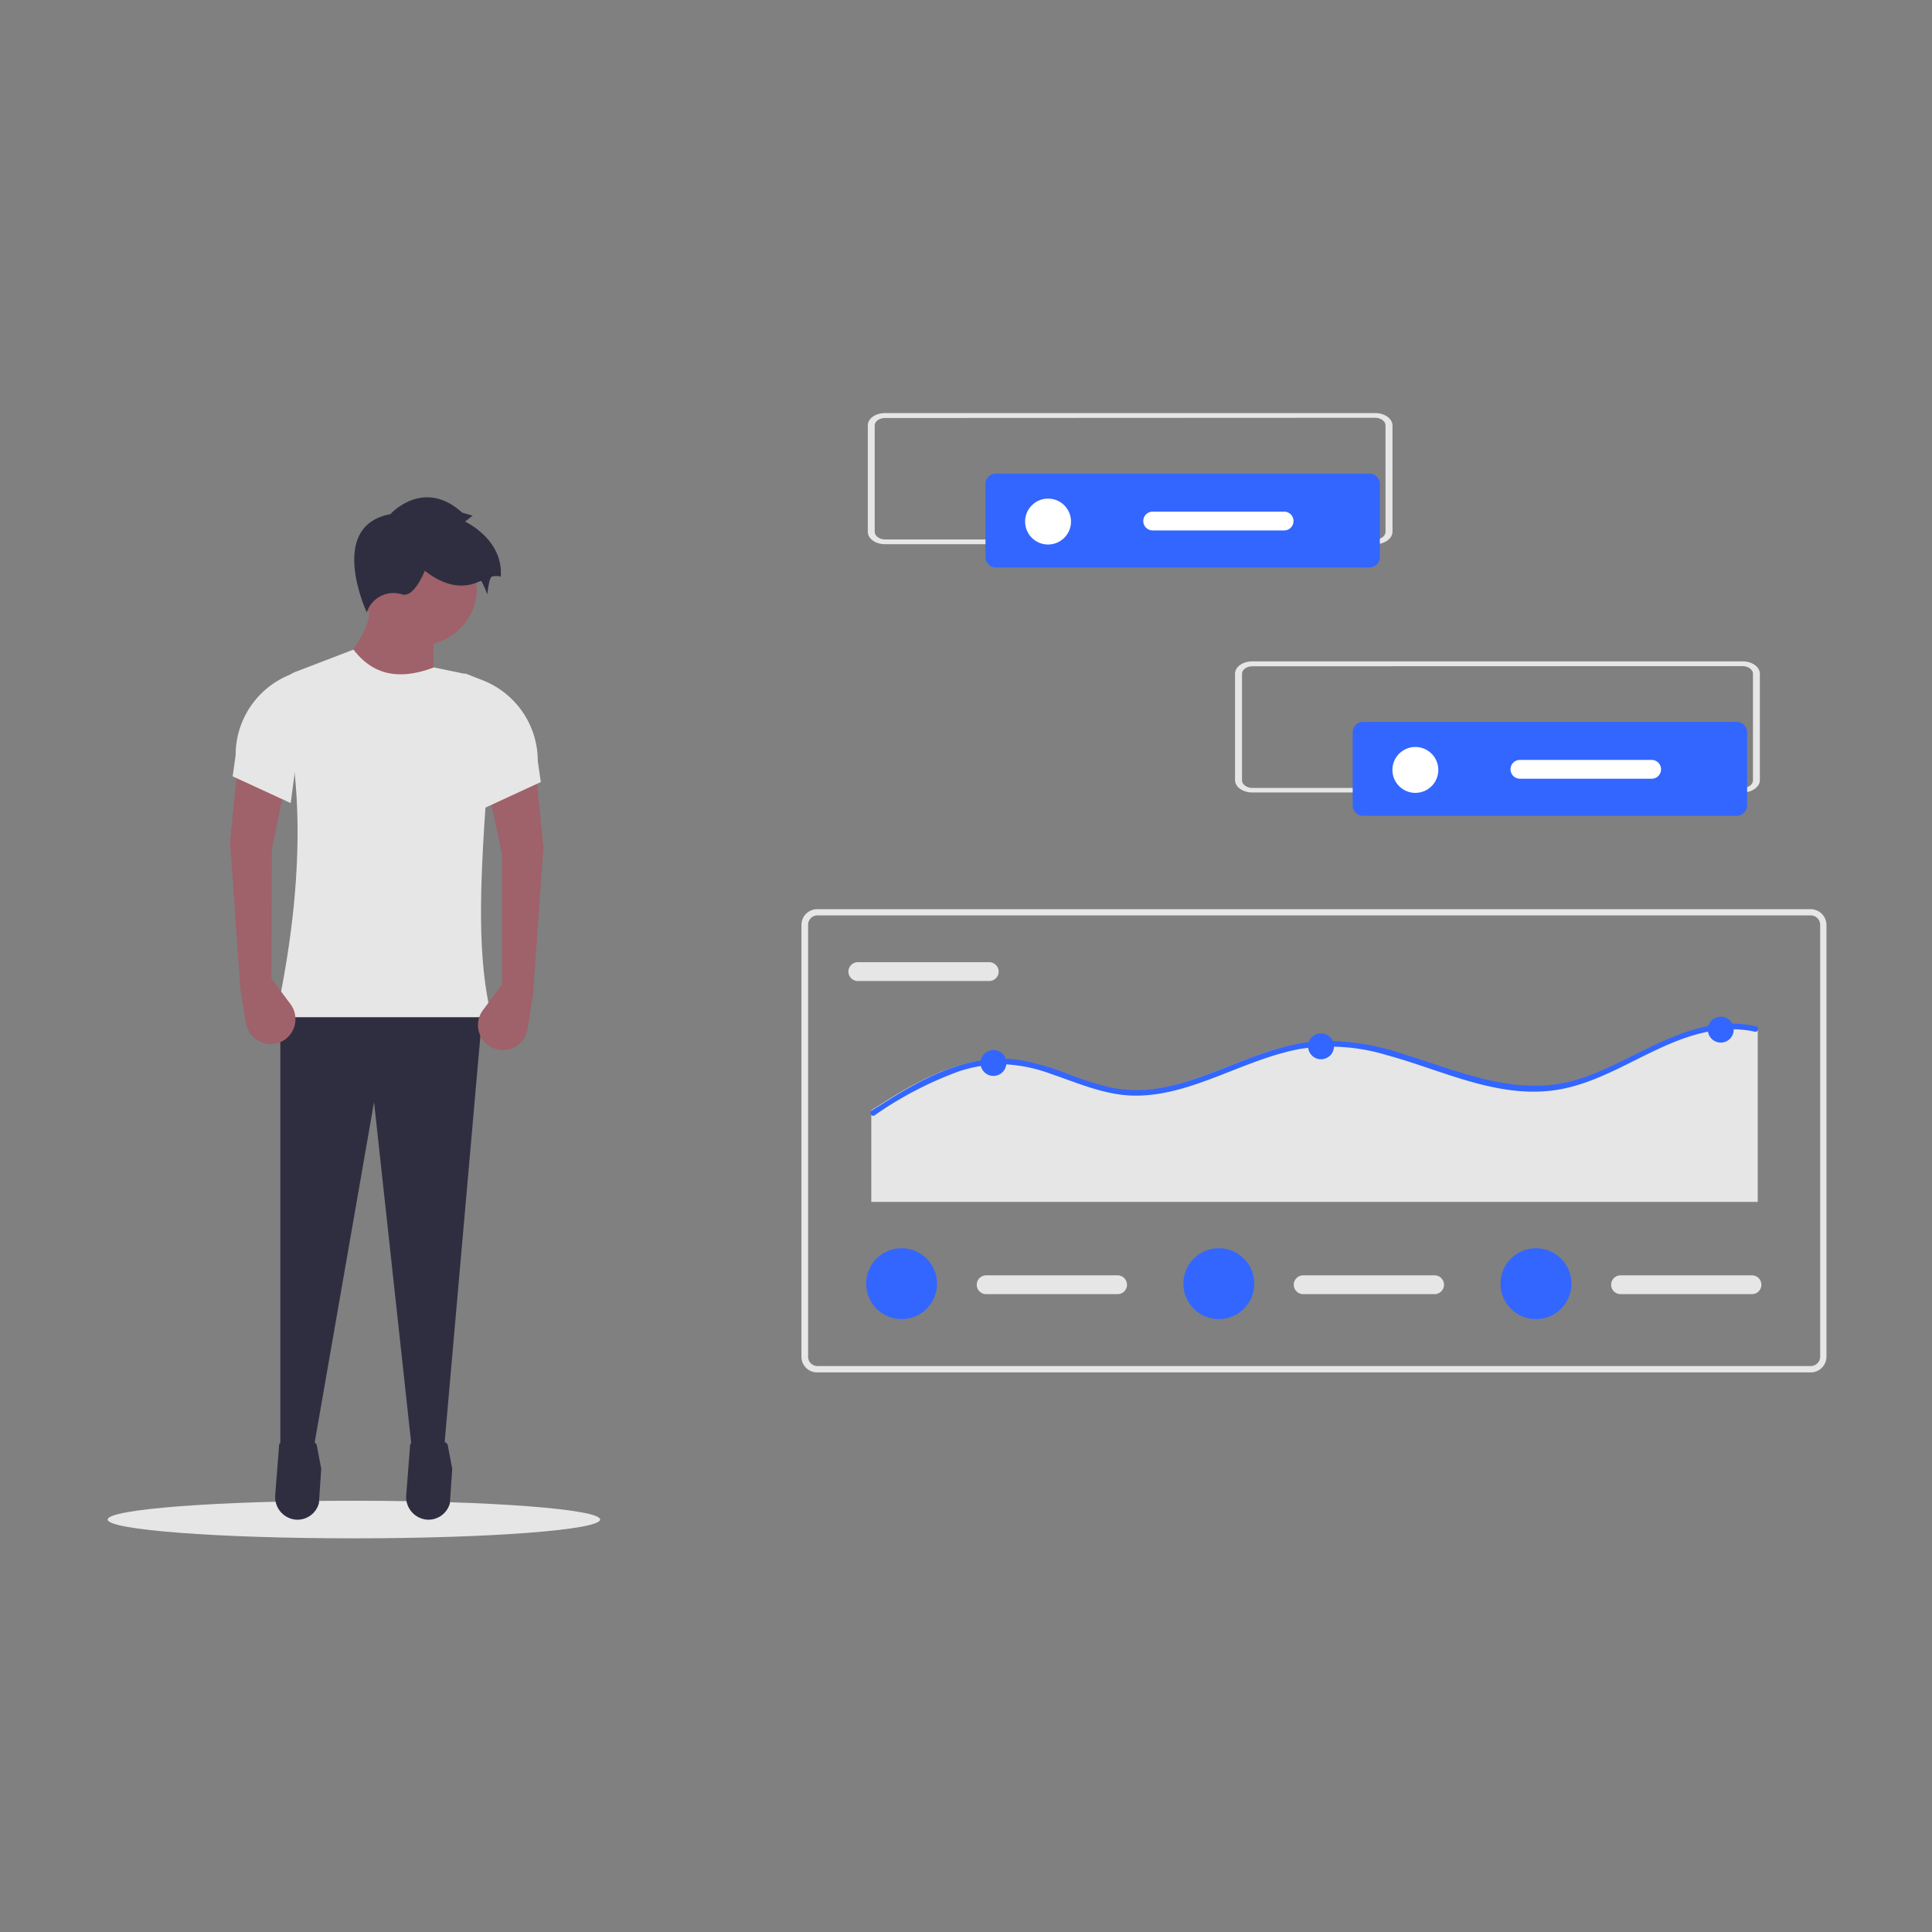 <svg xmlns="http://www.w3.org/2000/svg" viewBox="0 0 255 255"><rect x="0" y="0" width="255" height="255" fill="#808080" stroke="none"/><ellipse cx="46.71" cy="200.56" rx="32.5" ry="2.48" style="fill:#e6e6e6"/><path d="M57.23,91.83l-13-3.54q5.19-4.91,4.51-9.23h8.45Z" style="fill:#9f616a"/><polygon points="58.61 191.23 54.42 191.82 49.37 145.46 41.32 191.62 37 191.82 37 133.28 63.71 133.28 58.61 191.23" style="fill:#2f2e41"/><path d="M39.17,200.58h0a2.94,2.94,0,0,0,2.92-2.16l.31-4.56-.62-3.24a3.55,3.55,0,0,0-4.93,0l-.53,6.78A3,3,0,0,0,39,200.57Z" style="fill:#2f2e41"/><path d="M56.46,200.58h0a2.94,2.94,0,0,0,2.92-2.16l.31-4.56-.62-3.24a3.55,3.55,0,0,0-4.93,0l-.53,6.78a3,3,0,0,0,2.7,3.17Z" style="fill:#2f2e41"/><circle cx="55.46" cy="77.68" r="7.47" style="fill:#9f616a"/><path d="M64.89,134.26H36.41c3.69-17.11,3.68-30.89.74-42A3,3,0,0,1,39,88.68l7.66-2.94c2.3,3,5.55,4.27,10.61,2.35l4,.83a4.12,4.12,0,0,1,3.29,4.31c-.3,4.36-.18,8.75-.43,12.54C63.32,117.52,63,126.67,64.89,134.26Z" style="fill:#e6e6e6"/><path d="M51.53,67.86S55.86,63,61,67.66l1.38.4-1,.78s5.1,2.36,4.71,7.27a2.21,2.21,0,0,0-1.18,0c-.39.2-.59,2.36-.59,2.36a13.26,13.26,0,0,0-.78-1.77c-.2-.2-3,2.16-7.47-1.37,0,0-1.37,3.53-2.94,3.14a3.71,3.71,0,0,0-4.72,2.36S43.09,69.43,51.53,67.86Z" style="fill:#2f2e41"/><path d="M66.27,129.94l-2.52,3.38a3.3,3.3,0,0,0,.67,4.63l0,0h0a3.3,3.3,0,0,0,5.21-2.16l.72-4.51,1.38-19.45-1-9.82L64.5,104.4l1.77,8.45Z" style="fill:#9f616a"/><path d="M63.71,106.76l7.67-3.54-.4-2.78a11.44,11.44,0,0,0-7.29-10.66l-2.33-.9Z" style="fill:#e6e6e6"/><path d="M35.82,129.15l2.52,3.38a3.33,3.33,0,0,1-.67,4.64l0,0h0a3.31,3.31,0,0,1-4.63-.75,3.45,3.45,0,0,1-.59-1.41l-.72-4.51-1.37-19.45,1-9.82,6.29,2.35-1.77,8.45Z" style="fill:#9f616a"/><path d="M38.37,106l-7.66-3.53.39-2.79A11.42,11.42,0,0,1,38.4,89l2.33-.91Z" style="fill:#e6e6e6"/><path d="M239,181.14H107.85a2.07,2.07,0,0,1-2.07-2.07v-57a2.08,2.08,0,0,1,2.07-2.07H239a2.09,2.09,0,0,1,2.07,2.07v57A2.08,2.08,0,0,1,239,181.14Zm-131.1-60.32a1.24,1.24,0,0,0-1.24,1.24v57a1.23,1.23,0,0,0,1.24,1.24H239a1.24,1.24,0,0,0,1.24-1.24v-57a1.25,1.25,0,0,0-1.24-1.24Z" style="fill:#e6e6e6"/><path d="M113.22,127a1.24,1.24,0,1,0,0,2.48h17.35a1.24,1.24,0,1,0,0-2.48Z" style="fill:#e6e6e6"/><path d="M232,135.64v23H115v-12.1c.81-.52,1.62-1,2.45-1.54,3.51-2.15,7.27-4.16,11.37-4.9a17,17,0,0,1,5.87-.08,33.77,33.77,0,0,1,6,1.76,41.47,41.47,0,0,0,5.86,1.84,17.43,17.43,0,0,0,5.94.12c3.76-.57,7.3-2.08,10.82-3.45s7.19-2.67,11-2.84a32.66,32.66,0,0,1,11.11,1.83c7.33,2.26,14.8,5.61,22.55,3.31s15.12-9.06,23.84-7.06A.32.32,0,0,1,232,135.64Z" style="fill:#e6e6e6"/><path d="M232,136a.35.35,0,0,1-.4.17,13.54,13.54,0,0,0-3.17-.32c-8.59.15-15.18,7.06-23.58,8.09-7.56.93-14.68-2.75-21.79-4.67a25.8,25.8,0,0,0-11.31-.85c-3.78.67-7.32,2.21-10.88,3.58s-7,2.55-10.69,2.61c-4.08.07-7.75-1.61-11.53-2.89a20.33,20.33,0,0,0-6.07-1.25,18.41,18.41,0,0,0-6,.93,48.22,48.22,0,0,0-11.16,5.82.3.3,0,0,1-.21.05.38.38,0,0,1-.32-.42.37.37,0,0,1,.16-.27l.16-.1c.81-.52,1.62-1,2.45-1.54,3.5-2.15,7.25-4.16,11.34-4.9a17,17,0,0,1,5.86-.08,33.42,33.42,0,0,1,6,1.76,41.34,41.34,0,0,0,5.85,1.84,17.31,17.31,0,0,0,5.92.12c3.76-.57,7.29-2.08,10.8-3.45s7.18-2.67,11-2.84a32.51,32.51,0,0,1,11.09,1.83c7.31,2.26,14.77,5.61,22.5,3.31s15.09-9.06,23.79-7.06a.32.32,0,0,1,.21.13A.41.41,0,0,1,232,136Z" style="fill:#36f"/><circle cx="131.12" cy="140.3" r="1.71" style="fill:#36f"/><circle cx="174.36" cy="138.1" r="1.71" style="fill:#36f"/><circle cx="227.12" cy="135.9" r="1.71" style="fill:#36f"/><path d="M130.16,168.33a1.24,1.24,0,0,0,0,2.48h17.35a1.24,1.24,0,1,0,0-2.48Z" style="fill:#e6e6e6"/><circle cx="119" cy="169.43" r="4.68" style="fill:#36f"/><path d="M172,168.33a1.24,1.24,0,1,0,0,2.48h17.35a1.24,1.24,0,1,0,0-2.48Z" style="fill:#e6e6e6"/><circle cx="160.87" cy="169.43" r="4.68" style="fill:#36f"/><path d="M213.89,168.33a1.24,1.24,0,1,0,0,2.48h17.35a1.24,1.24,0,0,0,0-2.48Z" style="fill:#e6e6e6"/><circle cx="202.73" cy="169.43" r="4.68" style="fill:#36f"/><path d="M230,104.6H165.3c-1.26,0-2.29-.73-2.29-1.62V88.92c0-.9,1-1.63,2.29-1.63H230c1.26,0,2.28.73,2.28,1.63V103C232.26,103.87,231.24,104.6,230,104.6ZM165.3,87.94c-.76,0-1.37.44-1.37,1V103c0,.53.61,1,1.37,1H230c.75,0,1.37-.44,1.37-1V88.92c0-.54-.62-1-1.37-1Z" style="fill:#e6e6e6"/><path d="M179.92,95.28a1.38,1.38,0,0,0-1.38,1.38v9.64a1.38,1.38,0,0,0,1.38,1.38h49.3a1.38,1.38,0,0,0,1.38-1.38V96.66a1.38,1.38,0,0,0-1.38-1.38Z" style="fill:#36f"/><circle cx="186.81" cy="101.62" r="3.03" style="fill:#fff"/><path d="M200.61,100.3a1.24,1.24,0,0,0,0,2.48H218a1.24,1.24,0,0,0,0-2.48Z" style="fill:#fff"/><path d="M181.5,71.83H116.82c-1.26,0-2.28-.73-2.28-1.63V56.14c0-.89,1-1.62,2.28-1.62H181.5c1.26,0,2.28.73,2.29,1.62V70.2C183.78,71.1,182.76,71.82,181.5,71.83ZM116.82,55.17c-.75,0-1.37.43-1.37,1V70.2c0,.54.62,1,1.37,1H181.5c.76,0,1.37-.44,1.37-1V56.14c0-.54-.61-1-1.37-1Z" style="fill:#e6e6e6"/><path d="M131.45,62.51a1.37,1.37,0,0,0-1.38,1.37v9.64a1.38,1.38,0,0,0,1.38,1.38h49.3a1.37,1.37,0,0,0,1.37-1.38V63.88a1.37,1.37,0,0,0-1.37-1.37Z" style="fill:#36f"/><circle cx="138.33" cy="68.84" r="3.03" style="fill:#fff"/><path d="M152.14,67.53a1.24,1.24,0,0,0,0,2.48h17.35a1.24,1.24,0,0,0,0-2.48Z" style="fill:#fff"/></svg>